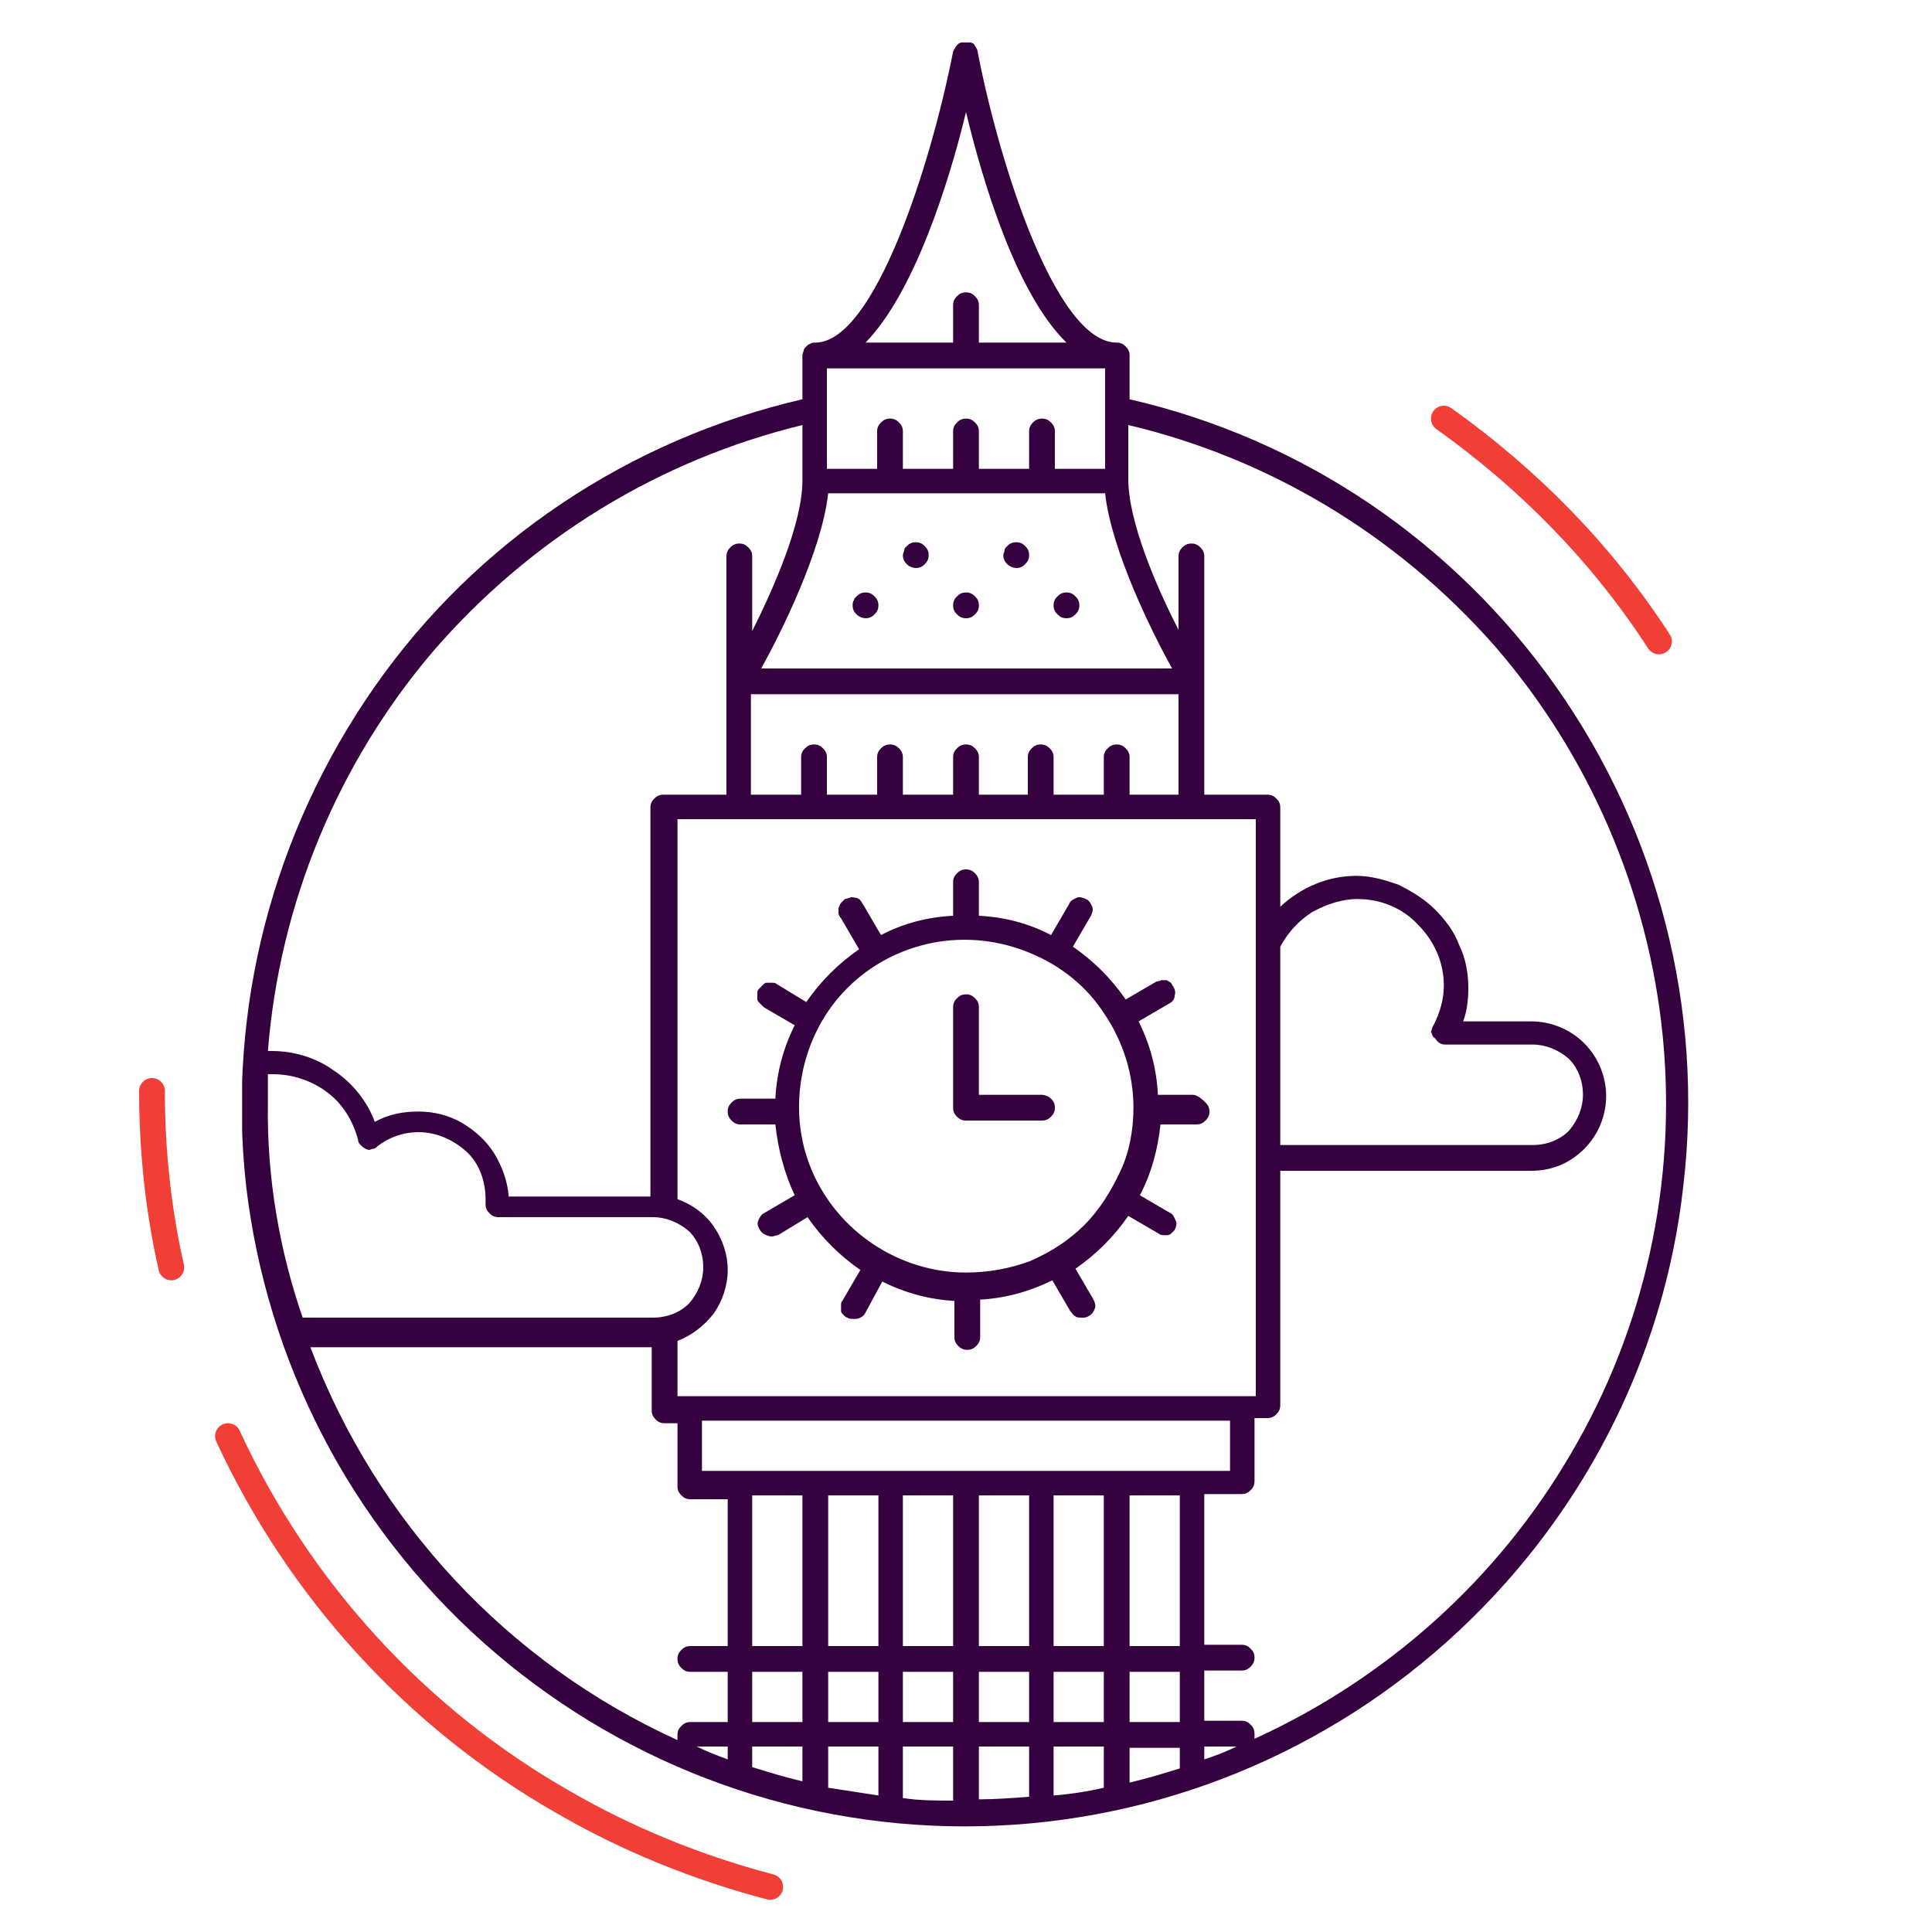 <svg xmlns="http://www.w3.org/2000/svg" xmlns:xlink="http://www.w3.org/1999/xlink" id="Layer_1" x="0px" y="0px" viewBox="0 0 150 150" style="enable-background:new 0 0 150 150;" xml:space="preserve"> <style type="text/css"> .st0{clip-path:url(#SVGID_00000029019703685697972020000013494548001703526824_);} .st1{fill:#36013F;} .st2{fill:none;stroke:#EF3F37;stroke-width:2;stroke-linecap:round;stroke-linejoin:round;} </style> <g> <defs> <rect id="SVGID_1_" x="18.8" y="3.3" width="112.5" height="138.5"></rect> </defs> <clipPath id="SVGID_00000039106903826157619480000009957899601463836832_"> <use xlink:href="#SVGID_1_" style="overflow:visible;"></use> </clipPath> <g style="clip-path:url(#SVGID_00000039106903826157619480000009957899601463836832_);"> <path class="st1" d="M92.6,85h-2.7c-0.1-2-0.6-3.9-1.5-5.7l2.4-1.4c0.2-0.1,0.4-0.3,0.4-0.6c0.1-0.3,0-0.5-0.1-0.7 c-0.1-0.1-0.1-0.2-0.2-0.3c-0.1-0.1-0.2-0.1-0.3-0.2c-0.1,0-0.3,0-0.4,0c-0.1,0-0.2,0.1-0.4,0.1l-2.4,1.4c-1.1-1.6-2.5-3-4.1-4.1 l1.4-2.4c0.1-0.2,0.2-0.5,0.1-0.7c-0.1-0.2-0.2-0.5-0.5-0.6c-0.2-0.1-0.5-0.2-0.7-0.1c-0.2,0.1-0.5,0.2-0.6,0.5l-1.4,2.4 c-1.7-0.9-3.6-1.4-5.6-1.5v-2.6c0-0.3-0.1-0.5-0.3-0.7c-0.2-0.2-0.4-0.3-0.7-0.3c-0.3,0-0.5,0.1-0.7,0.3C74.1,68,74,68.2,74,68.5 v2.6c-2,0.1-3.9,0.6-5.6,1.5L67,70.2c-0.1-0.1-0.1-0.2-0.2-0.3c-0.1-0.1-0.2-0.2-0.4-0.2c-0.1,0-0.3-0.1-0.4,0 c-0.1,0-0.3,0.1-0.4,0.1c-0.1,0.1-0.2,0.2-0.3,0.3c-0.1,0.1-0.1,0.2-0.2,0.4c0,0.1,0,0.3,0,0.4c0,0.1,0.1,0.3,0.2,0.4l1.4,2.4 c-1.6,1.1-3,2.5-4.1,4.1l-2.3-1.4c-0.1-0.1-0.2-0.1-0.4-0.1s-0.3,0-0.4,0c-0.1,0-0.2,0.1-0.3,0.2c-0.1,0.1-0.2,0.2-0.3,0.3 c-0.1,0.1-0.1,0.2-0.1,0.4c0,0.1,0,0.3,0,0.4c0,0.1,0.1,0.2,0.2,0.3s0.2,0.2,0.3,0.3l2.4,1.4c-0.9,1.8-1.4,3.7-1.5,5.7h-2.7 c-0.3,0-0.5,0.1-0.7,0.3c-0.2,0.2-0.3,0.4-0.3,0.7c0,0.3,0.1,0.5,0.3,0.7c0.2,0.2,0.4,0.3,0.7,0.3h2.7c0.2,1.9,0.7,3.8,1.5,5.5 l-2.4,1.4c-0.2,0.1-0.3,0.3-0.4,0.5c-0.1,0.2-0.1,0.4,0,0.6c0.1,0.2,0.2,0.4,0.4,0.5c0.2,0.1,0.4,0.2,0.6,0.2 c0.2,0,0.3-0.1,0.5-0.1l2.3-1.4c1.1,1.6,2.5,3,4.1,4.1l-1.4,2.4c-0.1,0.1-0.1,0.2-0.1,0.4c0,0.1,0,0.3,0,0.4 c0,0.1,0.1,0.2,0.2,0.3c0.1,0.1,0.2,0.2,0.3,0.2c0.1,0.1,0.3,0.1,0.5,0.1c0.2,0,0.3,0,0.5-0.1c0.2-0.1,0.3-0.2,0.4-0.4l1.3-2.4 c1.8,0.9,3.7,1.4,5.6,1.5v2.8c0,0.3,0.1,0.5,0.3,0.7c0.2,0.2,0.4,0.3,0.7,0.3c0.3,0,0.5-0.1,0.7-0.3c0.2-0.2,0.3-0.4,0.3-0.7v-2.9 c1.9-0.1,3.8-0.6,5.6-1.5l1.4,2.4c0.1,0.1,0.2,0.3,0.4,0.4c0.1,0.1,0.3,0.1,0.5,0.1c0.2,0,0.3,0,0.5-0.1c0.2-0.1,0.4-0.3,0.5-0.6 c0.1-0.2,0-0.5-0.1-0.7l-1.4-2.4c1.6-1.1,3-2.5,4.1-4.1l2.4,1.4c0.1,0.1,0.3,0.1,0.5,0.1c0.1,0,0.3,0,0.4-0.1 c0.1-0.1,0.2-0.2,0.3-0.3c0.1-0.2,0.2-0.5,0.1-0.7s-0.2-0.5-0.4-0.6l-2.4-1.4c0.9-1.7,1.4-3.6,1.6-5.5h2.8c0.3,0,0.5-0.1,0.7-0.3 c0.2-0.2,0.3-0.4,0.3-0.7c0-0.3-0.1-0.5-0.3-0.7C93.1,85.1,92.8,85,92.6,85z M75,98.8c-2.6,0-5.1-0.8-7.2-2.2 c-2.1-1.4-3.8-3.4-4.8-5.8c-1-2.4-1.2-5-0.7-7.5c0.5-2.5,1.7-4.8,3.5-6.6c1.8-1.8,4.1-3,6.6-3.5C75,72.7,77.6,73,80,74 c2.4,1,4.4,2.6,5.8,4.8c1.4,2.1,2.2,4.6,2.2,7.2c0,1.7-0.3,3.4-1,4.9s-1.6,3-2.8,4.2c-1.2,1.2-2.6,2.1-4.2,2.8 C78.4,98.5,76.7,98.8,75,98.8L75,98.8z M80.9,85H76v-6.8c0-0.3-0.1-0.5-0.3-0.7c-0.2-0.2-0.4-0.3-0.7-0.3c-0.3,0-0.5,0.1-0.7,0.3 c-0.2,0.2-0.3,0.4-0.3,0.7V86c0,0.3,0.1,0.5,0.3,0.7c0.2,0.2,0.4,0.3,0.7,0.3h5.9c0.3,0,0.5-0.1,0.7-0.3c0.2-0.2,0.3-0.4,0.3-0.7 c0-0.3-0.1-0.5-0.3-0.7C81.4,85.1,81.1,85,80.9,85z M75,48c0.3,0,0.5-0.1,0.7-0.3c0.2-0.2,0.3-0.4,0.3-0.7c0-0.3-0.1-0.5-0.3-0.7 c-0.2-0.2-0.4-0.3-0.7-0.3c-0.3,0-0.5,0.1-0.7,0.3c-0.2,0.2-0.3,0.4-0.3,0.7c0,0.3,0.1,0.5,0.3,0.7C74.5,47.9,74.7,48,75,48L75,48 z M67.2,48c0.3,0,0.5-0.1,0.7-0.3c0.2-0.2,0.3-0.4,0.3-0.7c0-0.3-0.1-0.5-0.3-0.7c-0.2-0.2-0.4-0.3-0.7-0.3s-0.5,0.1-0.7,0.3 c-0.1,0.1-0.2,0.2-0.2,0.3c-0.1,0.1-0.1,0.3-0.1,0.4c0,0.3,0.1,0.5,0.3,0.7C66.7,47.9,67,48,67.2,48z M71.1,44.1 c0.3,0,0.5-0.1,0.7-0.3c0.2-0.2,0.3-0.4,0.3-0.7c0-0.3-0.1-0.5-0.3-0.7c-0.2-0.2-0.4-0.3-0.7-0.3c-0.3,0-0.5,0.1-0.7,0.3 c-0.1,0.1-0.2,0.2-0.2,0.3s-0.1,0.3-0.1,0.4c0,0.3,0.1,0.5,0.3,0.7C70.6,44,70.9,44.1,71.1,44.1z M78.9,44.1 c0.3,0,0.5-0.1,0.7-0.3c0.2-0.2,0.3-0.4,0.3-0.7c0-0.3-0.1-0.5-0.3-0.7c-0.2-0.2-0.4-0.3-0.7-0.3c-0.3,0-0.5,0.1-0.7,0.3 c-0.1,0.1-0.2,0.2-0.2,0.3s-0.1,0.3-0.1,0.4c0,0.3,0.1,0.5,0.3,0.7C78.4,44,78.7,44.1,78.9,44.1z M82.8,48c0.3,0,0.5-0.1,0.7-0.3 c0.2-0.2,0.3-0.4,0.3-0.7c0-0.3-0.1-0.5-0.3-0.7c-0.2-0.2-0.4-0.3-0.7-0.3s-0.5,0.1-0.7,0.3c-0.2,0.2-0.3,0.4-0.3,0.7 c0,0.3,0.1,0.5,0.3,0.7C82.3,47.9,82.5,48,82.8,48L82.8,48z M87.7,31v-3.4c0-0.3-0.1-0.5-0.3-0.7c-0.2-0.2-0.4-0.3-0.7-0.3 c-4.7,0-9.1-13.8-10.8-22.6c0-0.2-0.2-0.4-0.3-0.6c-0.2-0.1-0.4-0.2-0.6-0.2c-0.2,0-0.4,0.1-0.6,0.2C74.2,3.6,74.1,3.8,74,4 c-1.7,8.7-6.1,22.6-10.7,22.6c-0.1,0-0.3,0-0.4,0.1c-0.1,0-0.2,0.1-0.3,0.2c-0.1,0.1-0.2,0.2-0.2,0.3c0,0.1-0.1,0.2-0.1,0.4V31 C48.9,34.1,37,42,29.1,53.3S17.6,78.3,19.1,92c1.6,13.7,8.1,26.3,18.4,35.5c10.3,9.2,23.6,14.3,37.4,14.3 c13.8,0,27.1-5.1,37.4-14.3c10.3-9.2,16.9-21.8,18.4-35.5c1.6-13.7-2-27.5-9.9-38.7S101.2,34.1,87.7,31L87.7,31z M75,8.7 c1.3,5.4,3.9,14.1,7.8,17.9H76v-2.9c0-0.3-0.1-0.5-0.3-0.7c-0.2-0.2-0.4-0.3-0.7-0.3c-0.3,0-0.5,0.1-0.7,0.3 c-0.2,0.2-0.3,0.4-0.3,0.7v2.9h-6.8C71,22.7,73.7,14.1,75,8.7z M64.3,28.6h21.5v7.8h-3.9v-2.9c0-0.3-0.1-0.5-0.3-0.7 c-0.2-0.2-0.4-0.3-0.7-0.3c-0.3,0-0.5,0.1-0.7,0.3c-0.2,0.2-0.3,0.4-0.3,0.7v2.9H76v-2.9c0-0.3-0.1-0.5-0.3-0.7 c-0.2-0.2-0.4-0.3-0.7-0.3c-0.3,0-0.5,0.1-0.7,0.3c-0.2,0.2-0.3,0.4-0.3,0.7v2.9h-3.9v-2.9c0-0.3-0.1-0.5-0.3-0.7 c-0.2-0.2-0.4-0.3-0.7-0.3s-0.5,0.1-0.7,0.3c-0.2,0.2-0.3,0.4-0.3,0.7v2.9h-3.9V28.6z M64.3,38.3h21.5c0.5,4.5,3.7,10.9,5.2,13.6 H59.1C60.6,49.2,63.8,42.8,64.3,38.3L64.3,38.3z M20.8,85.6c0-0.7,0-1.4,0-2.2h0.4c1.5,0,3,0.5,4.2,1.4c1.2,0.9,2,2.2,2.4,3.7 c0,0.2,0.1,0.3,0.2,0.4c0.1,0.1,0.2,0.2,0.4,0.3c0.2,0.1,0.3,0.1,0.5,0c0.2,0,0.3-0.1,0.4-0.2c0.9-0.7,2-1.1,3.2-1.1 c1.4,0,2.7,0.6,3.7,1.5s1.5,2.3,1.5,3.7c0,0,0,0.2,0,0.2c0,0.1,0,0.1,0,0.2c0,0.3,0.1,0.5,0.3,0.7c0.2,0.2,0.4,0.3,0.7,0.3h12 c1,0,2,0.4,2.8,1.1c0.7,0.7,1.1,1.7,1.1,2.8c0,1-0.4,2-1.1,2.8c-0.7,0.7-1.7,1.1-2.8,1.1H23.5C21.7,97.1,20.7,91.4,20.8,85.6z M52.6,104.1c1.1-0.4,2.1-1.2,2.8-2.1c0.7-1,1.1-2.2,1.1-3.4c0-1.2-0.4-2.4-1.1-3.4c-0.7-1-1.7-1.7-2.8-2.1V63.6h44.9v44.8H52.6 V104.1z M91.6,61.7h-3.9v-2.9c0-0.3-0.1-0.5-0.3-0.7c-0.2-0.2-0.4-0.3-0.7-0.3s-0.5,0.1-0.7,0.3c-0.2,0.2-0.3,0.4-0.3,0.7v2.9 h-3.9v-2.9c0-0.3-0.1-0.5-0.3-0.7c-0.2-0.2-0.4-0.3-0.7-0.3c-0.3,0-0.5,0.1-0.7,0.3c-0.2,0.2-0.3,0.4-0.3,0.7v2.9H76v-2.9 c0-0.3-0.1-0.5-0.3-0.7c-0.2-0.2-0.4-0.3-0.7-0.3c-0.3,0-0.5,0.1-0.7,0.3c-0.2,0.2-0.3,0.4-0.3,0.7v2.9h-3.9v-2.9 c0-0.3-0.1-0.5-0.3-0.7c-0.2-0.2-0.4-0.3-0.7-0.3s-0.5,0.1-0.7,0.3c-0.2,0.2-0.3,0.4-0.3,0.7v2.9h-3.9v-2.9c0-0.3-0.1-0.5-0.3-0.7 c-0.2-0.2-0.4-0.3-0.7-0.3c-0.3,0-0.5,0.1-0.7,0.3c-0.2,0.2-0.3,0.4-0.3,0.7v2.9h-3.9v-7.8h33.2V61.7z M62.3,33v4.3 c0,3.3-2.2,8.3-3.9,11.7v-5.8c0-0.3-0.1-0.5-0.3-0.7c-0.2-0.2-0.4-0.3-0.7-0.3c-0.3,0-0.5,0.1-0.7,0.3c-0.2,0.2-0.3,0.4-0.3,0.7 v18.5h-4.9c-0.3,0-0.5,0.1-0.7,0.3c-0.2,0.2-0.3,0.4-0.3,0.7v30.2h-11c-0.1-1.2-0.5-2.3-1.1-3.3c-0.6-1-1.5-1.8-2.5-2.4 c-1-0.6-2.2-0.9-3.4-0.9c-1.2,0-2.3,0.2-3.4,0.8c-0.6-1.6-1.7-3-3.2-4c-1.4-1-3.1-1.5-4.8-1.5h-0.3c0.9-11.4,5.4-22.3,12.8-31 C41.2,41.8,51.2,35.7,62.3,33z M56.5,136.6c-0.8-0.3-1.6-0.6-2.4-1h2.4V136.6z M56.5,127.8h-2.9c-0.3,0-0.5,0.1-0.7,0.3 c-0.2,0.2-0.3,0.4-0.3,0.7c0,0.3,0.1,0.5,0.3,0.7c0.2,0.2,0.4,0.3,0.7,0.3h2.9v3.9h-2.9c-0.3,0-0.5,0.1-0.7,0.3 c-0.2,0.2-0.3,0.4-0.3,0.7c0,0.1,0,0.2,0,0.4c-13.2-6-23.4-17-28.5-30.5h26.5v4.9c0,0.3,0.1,0.5,0.3,0.7c0.2,0.2,0.4,0.3,0.7,0.3 h1v4.9c0,0.3,0.1,0.5,0.3,0.7c0.2,0.2,0.4,0.3,0.7,0.3h2.9V127.8z M62.3,138.3c-1.3-0.3-2.6-0.7-3.9-1.1v-1.6h3.9V138.3z M62.3,133.7h-3.9v-3.9h3.9V133.7z M62.3,127.8h-3.9v-11.7h3.9V127.8z M68.2,139.4c-1.3-0.2-2.6-0.4-3.9-0.6v-3.2h3.9V139.4z M68.2,133.7h-3.9v-3.9h3.9V133.7z M68.2,127.8h-3.9v-11.7h3.9V127.8z M74,139.8c-1.3,0-2.6,0-3.9-0.2v-4H74V139.8z M74,133.7 h-3.9v-3.9H74V133.7z M74,127.8h-3.9v-11.7H74V127.8z M54.5,114.2v-3.9h41v3.9H54.5z M79.9,139.5c-1.3,0.1-2.6,0.2-3.9,0.2v-4.1 h3.9V139.5z M79.9,133.7H76v-3.9h3.9V133.7z M79.9,127.8H76v-11.7h3.9V127.8z M85.7,138.8c-1.3,0.3-2.6,0.5-3.9,0.6v-3.8h3.9 V138.8z M85.7,133.7h-3.9v-3.9h3.9V133.7z M85.7,127.8h-3.9v-11.7h3.9V127.8z M91.6,137.3c-1.3,0.4-2.6,0.8-3.9,1.1v-2.7h3.9 V137.3z M91.6,133.7h-3.9v-3.9h3.9V133.7z M91.6,127.8h-3.9v-11.7h3.9V127.8z M93.5,136.6v-1h2.5C95.2,136,94.4,136.3,93.5,136.6z M97.4,135c0-0.1,0-0.3,0-0.4c0-0.3-0.1-0.5-0.3-0.7c-0.2-0.2-0.4-0.3-0.7-0.3h-2.9v-3.9h2.9c0.3,0,0.5-0.1,0.7-0.3 c0.2-0.2,0.3-0.4,0.3-0.7c0-0.3-0.1-0.5-0.3-0.7c-0.2-0.2-0.4-0.3-0.7-0.3h-2.9v-11.7h2.9c0.3,0,0.5-0.1,0.7-0.3 c0.2-0.2,0.3-0.4,0.3-0.7v-4.9h1c0.3,0,0.5-0.1,0.7-0.3c0.2-0.2,0.3-0.4,0.3-0.7V90.9h19.5c1.6,0,3-0.6,4.1-1.7 c1.1-1.1,1.7-2.6,1.7-4.1c0-1.5-0.6-3-1.7-4.1c-1.1-1.1-2.6-1.7-4.1-1.7h-5.3c0.3-0.8,0.4-1.7,0.4-2.6c0-1.1-0.2-2.3-0.7-3.3 c-0.4-1.1-1.1-2-1.9-2.8c-0.8-0.8-1.8-1.4-2.8-1.9c-1.1-0.4-2.2-0.7-3.3-0.7c-2.2,0-4.3,0.9-5.9,2.4v-7.7c0-0.3-0.1-0.5-0.3-0.7 c-0.2-0.2-0.4-0.3-0.7-0.3h-4.9V43.2c0-0.3-0.1-0.5-0.3-0.7c-0.2-0.2-0.4-0.3-0.7-0.3s-0.5,0.1-0.7,0.3c-0.2,0.2-0.3,0.4-0.3,0.7 v5.7c-1.7-3.3-3.9-8.4-3.9-11.7V33c11,2.6,20.9,8.6,28.4,17.1c7.4,8.5,12,19.2,13.1,30.4c1.1,11.3-1.4,22.6-7.1,32.3 c-5.7,9.8-14.3,17.5-24.6,22.2H97.4z M111.4,80.6c0.1,0.1,0.2,0.3,0.4,0.4s0.3,0.1,0.5,0.1h6.7c1,0,2,0.4,2.8,1.1 c0.7,0.7,1.1,1.7,1.1,2.8c0,1-0.4,2-1.1,2.8c-0.7,0.7-1.7,1.1-2.8,1.1H99.4V73.5c0.6-1.1,1.4-2,2.5-2.7c1.1-0.6,2.3-1,3.5-1 c1.8,0,3.5,0.7,4.7,2c1.3,1.3,2,3,2,4.7c0,1.1-0.3,2.1-0.8,3.1c-0.1,0.1-0.1,0.3-0.2,0.5C111.2,80.3,111.2,80.5,111.4,80.6 L111.4,80.6z"></path> </g> </g> <path class="st2" d="M11.8,84.7c0,4.7,0.5,9.3,1.5,13.7 M17.7,111.5c5.5,11.9,14.6,21.9,26,28.4c5,2.9,10.4,5.1,16.1,6.6 M112.1,32.5c6.6,4.7,12.3,10.5,16.7,17.3"></path> </svg>